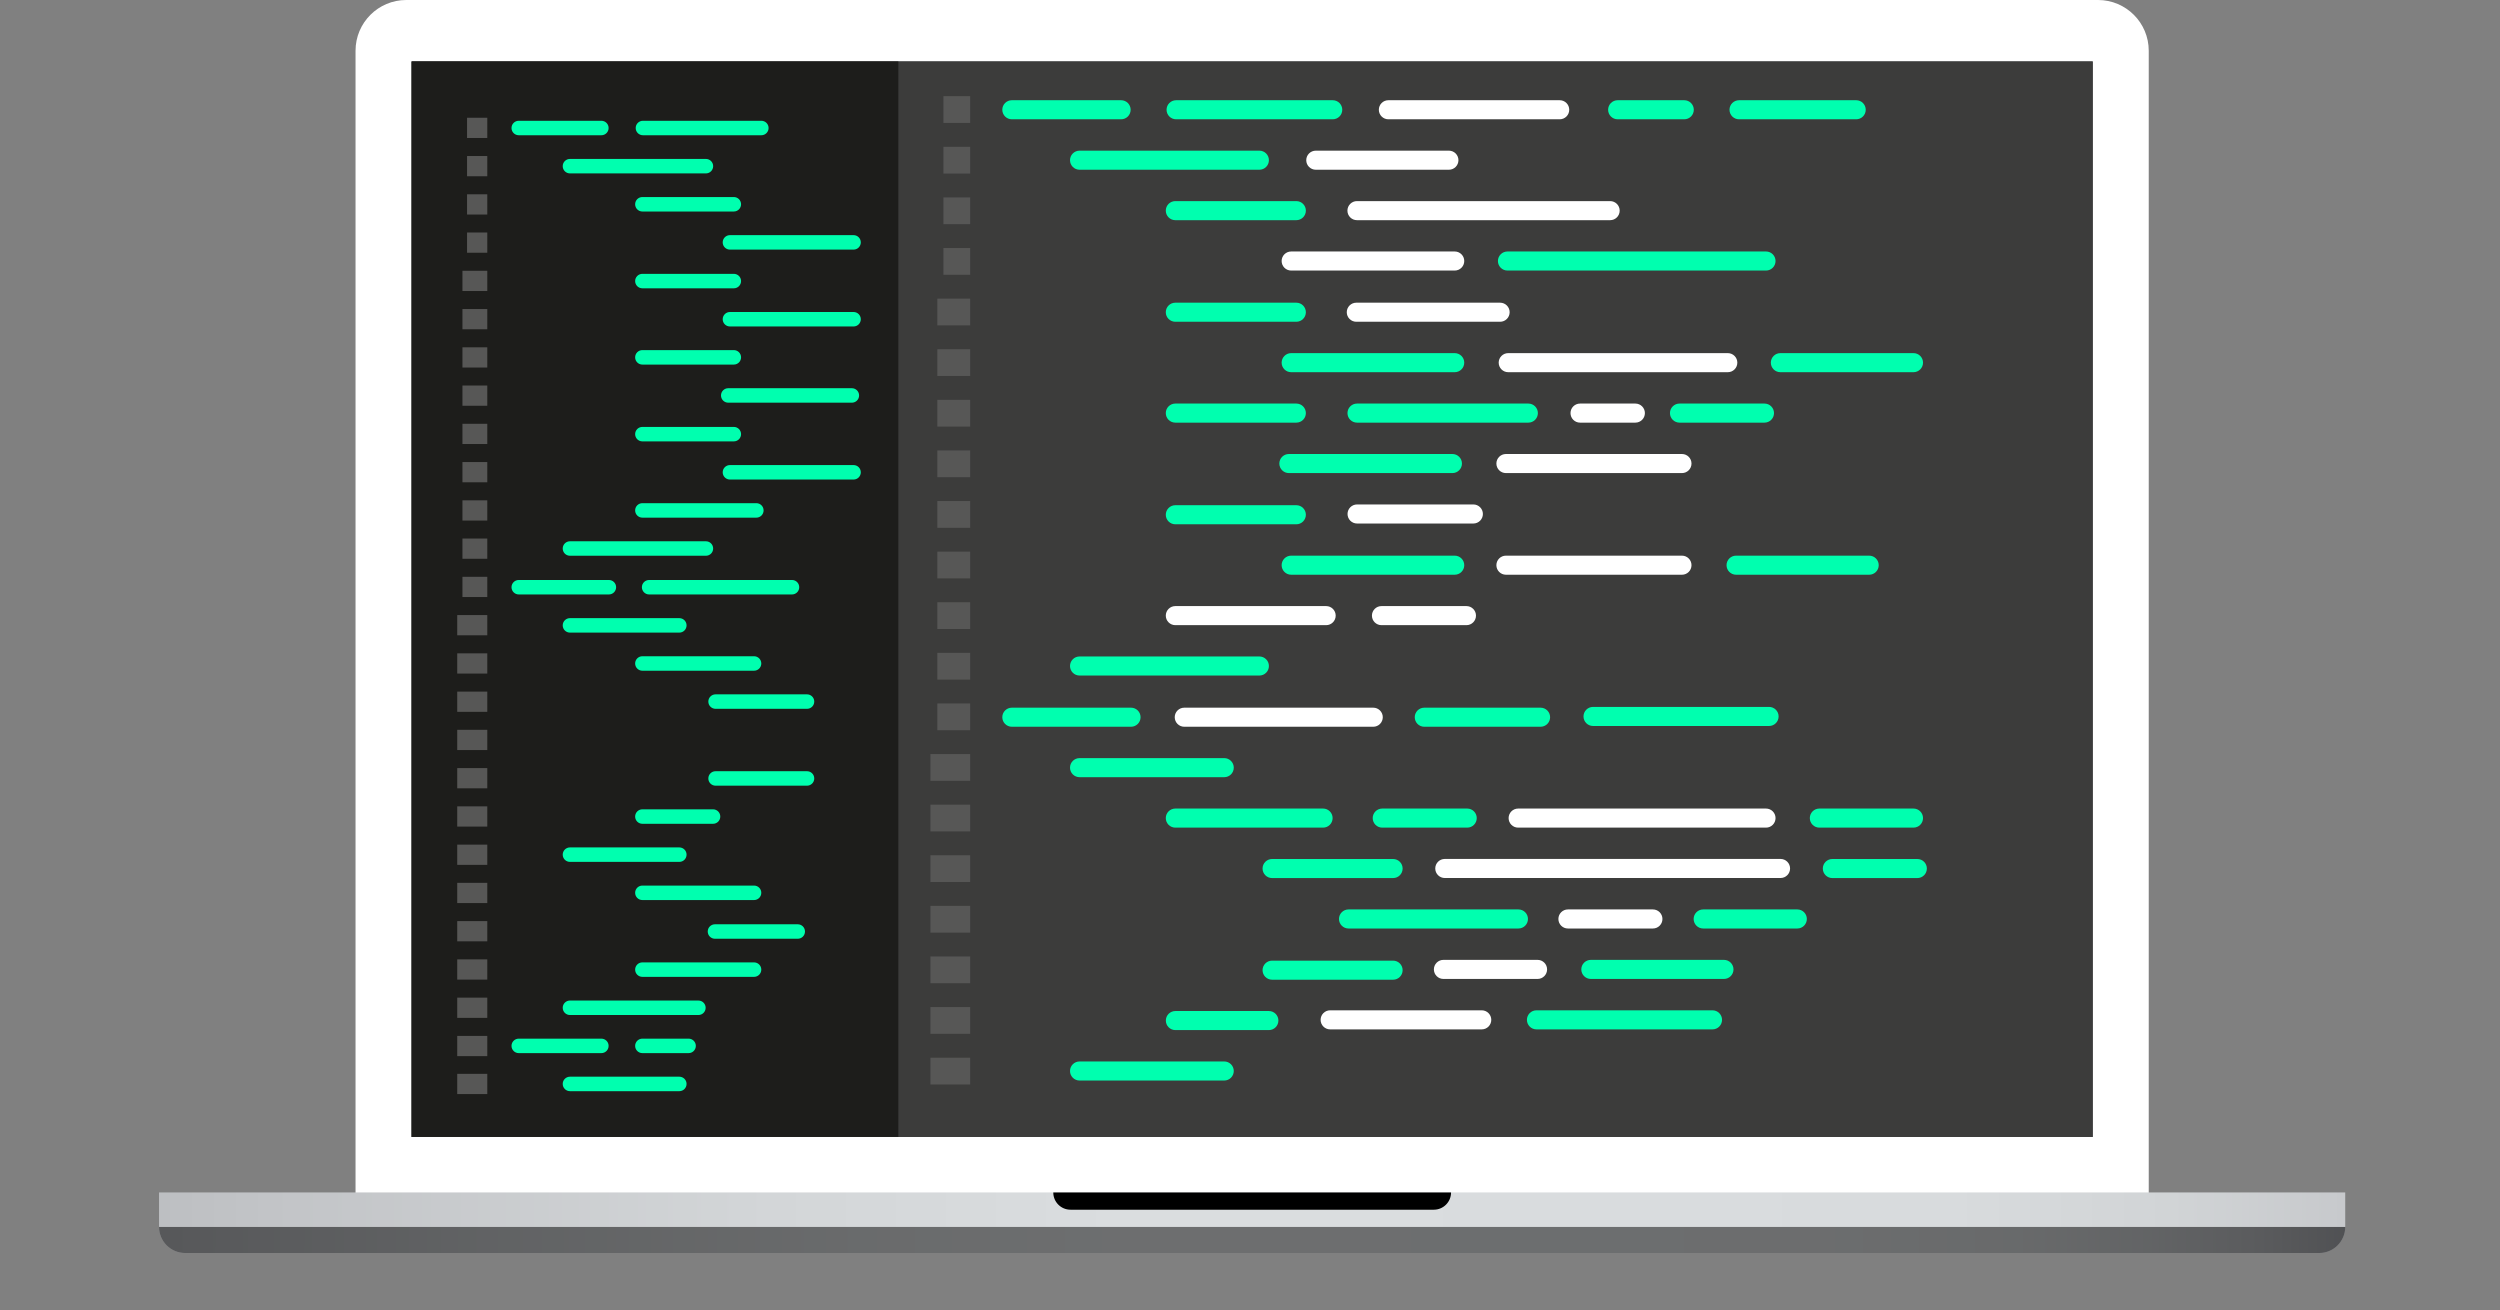 <svg  viewBox="0 0 456 239" fill="none" xmlns="http://www.w3.org/2000/svg">
<rect x="0" y="0" width="456" height="239" fill="#808080" stroke="none"/>
<path d="M423.01 228.55H33.77C31.14 228.55 29.01 226.42 29.01 223.79H427.77C427.77 226.42 425.64 228.55 423.01 228.55Z" fill="url(#paint0_linear_452_141)"/>
<g style="mix-blend-mode:soft-light" opacity="0.5">
<path d="M423.01 228.55H33.77C31.14 228.55 29.01 226.42 29.01 223.79H427.77C427.77 226.42 425.64 228.55 423.01 228.55Z" fill="black"/>
</g>
<path d="M74.1 0H382.68C387.79 0 391.93 4.15 391.93 9.25V218.59H64.85V9.25C64.85 4.14 69 0 74.1 0Z" fill="white"/>
<path d="M381.71 11.21H75.08V207.38H381.71V11.21Z" fill="#37393C"/>
<path d="M427.77 217.5H29.01V223.79H427.77V217.5Z" fill="url(#paint1_linear_452_141)"/>
<g style="mix-blend-mode:soft-light">
<path d="M261.52 220.65H195.26C193.52 220.65 192.12 219.24 192.12 217.51H264.67C264.67 219.25 263.26 220.65 261.53 220.65H261.52Z" fill="black"/>
</g>
<path d="M381.71 11.21H75.08V207.38H381.71V11.21Z" fill="#3C3C3B"/>
<path d="M163.86 11.21H75.08V207.38H163.86V11.21Z" fill="#1D1D1B"/>
<path d="M88.88 49.39H84.35V53.08H88.88V49.39Z" fill="#575756"/>
<path d="M88.88 42.409H85.19V46.099H88.88V42.409Z" fill="#575756"/>
<path d="M88.88 35.44H85.19V39.13H88.88V35.44Z" fill="#575756"/>
<path d="M88.88 28.46H85.19V32.15H88.88V28.46Z" fill="#575756"/>
<path d="M88.88 21.48H85.19V25.169H88.88V21.48Z" fill="#575756"/>
<path d="M88.88 56.369H84.35V60.059H88.88V56.369Z" fill="#575756"/>
<path d="M88.88 63.35H84.35V67.04H88.88V63.35Z" fill="#575756"/>
<path d="M88.88 70.319H84.35V74.009H88.88V70.319Z" fill="#575756"/>
<path d="M88.88 77.3H84.35V80.99H88.88V77.3Z" fill="#575756"/>
<path d="M88.88 112.189H83.4V115.879H88.88V112.189Z" fill="#575756"/>
<path d="M88.88 119.17H83.4V122.86H88.88V119.17Z" fill="#575756"/>
<path d="M88.88 126.149H83.4V129.839H88.88V126.149Z" fill="#575756"/>
<path d="M88.88 133.119H83.4V136.809H88.88V133.119Z" fill="#575756"/>
<path d="M88.88 140.1H83.4V143.79H88.88V140.1Z" fill="#575756"/>
<path d="M88.88 147.079H83.4V150.769H88.88V147.079Z" fill="#575756"/>
<path d="M88.88 154.06H83.4V157.75H88.88V154.06Z" fill="#575756"/>
<path d="M88.88 161.029H83.4V164.719H88.88V161.029Z" fill="#575756"/>
<path d="M88.88 168.01H83.4V171.7H88.88V168.01Z" fill="#575756"/>
<path d="M88.88 174.989H83.4V178.679H88.88V174.989Z" fill="#575756"/>
<path d="M88.88 181.97H83.4V185.66H88.88V181.97Z" fill="#575756"/>
<path d="M88.88 188.949H83.4V192.639H88.88V188.949Z" fill="#575756"/>
<path d="M88.88 195.869H83.4V199.559H88.88V195.869Z" fill="#575756"/>
<path d="M88.88 84.279H84.35V87.969H88.88V84.279Z" fill="#575756"/>
<path d="M88.88 91.26H84.35V94.95H88.88V91.26Z" fill="#575756"/>
<path d="M88.88 105.21H84.35V108.9H88.88V105.21Z" fill="#575756"/>
<path d="M88.88 98.23H84.35V101.919H88.88V98.23Z" fill="#575756"/>
<path d="M109.69 24.669H94.62C93.89 24.669 93.3 24.079 93.3 23.349C93.3 22.619 93.89 22.029 94.62 22.029H109.69C110.42 22.029 111.01 22.619 111.01 23.349C111.01 24.079 110.42 24.669 109.69 24.669Z" fill="#00FFAF"/>
<path d="M109.69 192.089H94.62C93.89 192.089 93.3 191.499 93.3 190.769C93.3 190.039 93.89 189.449 94.62 189.449H109.69C110.42 189.449 111.01 190.039 111.01 190.769C111.01 191.499 110.42 192.089 109.69 192.089Z" fill="#00FFAF"/>
<path d="M111.06 108.429H94.62C93.89 108.429 93.3 107.839 93.3 107.109C93.3 106.379 93.89 105.789 94.62 105.789H111.06C111.79 105.789 112.38 106.379 112.38 107.109C112.38 107.839 111.79 108.429 111.06 108.429Z" fill="#00FFAF"/>
<path d="M138.87 24.669H117.27C116.54 24.669 115.95 24.079 115.95 23.349C115.95 22.619 116.54 22.029 117.27 22.029H138.87C139.6 22.029 140.19 22.619 140.19 23.349C140.19 24.079 139.6 24.669 138.87 24.669Z" fill="#00FFAF"/>
<path d="M128.76 31.629H103.96C103.23 31.629 102.64 31.039 102.64 30.309C102.64 29.579 103.23 28.989 103.96 28.989H128.76C129.49 28.989 130.08 29.579 130.08 30.309C130.08 31.039 129.49 31.629 128.76 31.629Z" fill="#00FFAF"/>
<path d="M128.76 101.369H103.96C103.23 101.369 102.64 100.779 102.64 100.049C102.64 99.32 103.23 98.73 103.96 98.73H128.76C129.49 98.73 130.08 99.32 130.08 100.049C130.08 100.779 129.49 101.369 128.76 101.369Z" fill="#00FFAF"/>
<path d="M123.91 115.389H103.96C103.23 115.389 102.64 114.799 102.64 114.069C102.64 113.339 103.23 112.749 103.96 112.749H123.91C124.64 112.749 125.23 113.339 125.23 114.069C125.23 114.799 124.64 115.389 123.91 115.389Z" fill="#00FFAF"/>
<path d="M123.91 157.209H103.96C103.23 157.209 102.64 156.619 102.64 155.889C102.64 155.159 103.23 154.569 103.96 154.569H123.91C124.64 154.569 125.23 155.159 125.23 155.889C125.23 156.619 124.64 157.209 123.91 157.209Z" fill="#00FFAF"/>
<path d="M127.39 185.139H103.96C103.23 185.139 102.64 184.549 102.64 183.819C102.64 183.089 103.23 182.499 103.96 182.499H127.39C128.12 182.499 128.71 183.089 128.71 183.819C128.71 184.549 128.12 185.139 127.39 185.139Z" fill="#00FFAF"/>
<path d="M145.51 171.229H130.41C129.68 171.229 129.09 170.639 129.09 169.909C129.09 169.179 129.68 168.589 130.41 168.589H145.51C146.24 168.589 146.83 169.179 146.83 169.909C146.83 170.639 146.24 171.229 145.51 171.229Z" fill="#00FFAF"/>
<path d="M125.6 192.089H117.17C116.44 192.089 115.85 191.499 115.85 190.769C115.85 190.039 116.44 189.449 117.17 189.449H125.6C126.33 189.449 126.92 190.039 126.92 190.769C126.92 191.499 126.33 192.089 125.6 192.089Z" fill="#00FFAF"/>
<path d="M155.69 45.53H133.14C132.41 45.53 131.82 44.94 131.82 44.21C131.82 43.48 132.41 42.89 133.14 42.89H155.69C156.42 42.89 157.01 43.48 157.01 44.21C157.01 44.94 156.42 45.53 155.69 45.53Z" fill="#00FFAF"/>
<path d="M155.69 59.549H133.14C132.41 59.549 131.82 58.959 131.82 58.229C131.82 57.499 132.41 56.909 133.14 56.909H155.69C156.42 56.909 157.01 57.499 157.01 58.229C157.01 58.959 156.42 59.549 155.69 59.549Z" fill="#00FFAF"/>
<path d="M155.38 73.45H132.83C132.1 73.45 131.51 72.86 131.51 72.13C131.51 71.4 132.1 70.81 132.83 70.81H155.38C156.11 70.81 156.7 71.4 156.7 72.13C156.7 72.86 156.11 73.45 155.38 73.45Z" fill="#00FFAF"/>
<path d="M155.69 87.469H133.14C132.41 87.469 131.82 86.879 131.82 86.149C131.82 85.419 132.41 84.829 133.14 84.829H155.69C156.42 84.829 157.01 85.419 157.01 86.149C157.01 86.879 156.42 87.469 155.69 87.469Z" fill="#00FFAF"/>
<path d="M133.85 38.58H117.17C116.44 38.58 115.85 37.989 115.85 37.26C115.85 36.529 116.44 35.94 117.17 35.94H133.85C134.58 35.94 135.17 36.529 135.17 37.26C135.17 37.989 134.58 38.58 133.85 38.58Z" fill="#00FFAF"/>
<path d="M133.85 52.589H117.17C116.44 52.589 115.85 51.999 115.85 51.269C115.85 50.539 116.44 49.949 117.17 49.949H133.85C134.58 49.949 135.17 50.539 135.17 51.269C135.17 51.999 134.58 52.589 133.85 52.589Z" fill="#00FFAF"/>
<path d="M133.85 66.499H117.17C116.44 66.499 115.85 65.909 115.85 65.179C115.85 64.449 116.44 63.859 117.17 63.859H133.85C134.58 63.859 135.17 64.449 135.17 65.179C135.17 65.909 134.58 66.499 133.85 66.499Z" fill="#00FFAF"/>
<path d="M133.85 80.509H117.17C116.44 80.509 115.85 79.919 115.85 79.189C115.85 78.459 116.44 77.869 117.17 77.869H133.85C134.58 77.869 135.17 78.459 135.17 79.189C135.17 79.919 134.58 80.509 133.85 80.509Z" fill="#00FFAF"/>
<path d="M137.54 122.339H117.17C116.44 122.339 115.85 121.749 115.85 121.019C115.85 120.289 116.44 119.699 117.17 119.699H137.54C138.27 119.699 138.86 120.289 138.86 121.019C138.86 121.749 138.27 122.339 137.54 122.339Z" fill="#00FFAF"/>
<path d="M137.54 164.169H117.17C116.44 164.169 115.85 163.579 115.85 162.849C115.85 162.119 116.44 161.529 117.17 161.529H137.54C138.27 161.529 138.86 162.119 138.86 162.849C138.86 163.579 138.27 164.169 137.54 164.169Z" fill="#00FFAF"/>
<path d="M123.91 199.03H103.96C103.23 199.03 102.64 198.44 102.64 197.71C102.64 196.98 103.23 196.39 103.96 196.39H123.91C124.64 196.39 125.23 196.98 125.23 197.71C125.23 198.44 124.64 199.03 123.91 199.03Z" fill="#00FFAF"/>
<path d="M137.54 178.179H117.17C116.44 178.179 115.85 177.589 115.85 176.859C115.85 176.129 116.44 175.539 117.17 175.539H137.54C138.27 175.539 138.86 176.129 138.86 176.859C138.86 177.589 138.27 178.179 137.54 178.179Z" fill="#00FFAF"/>
<path d="M130.06 150.259H117.17C116.44 150.259 115.85 149.669 115.85 148.939C115.85 148.209 116.44 147.619 117.17 147.619H130.06C130.79 147.619 131.38 148.209 131.38 148.939C131.38 149.669 130.79 150.259 130.06 150.259Z" fill="#00FFAF"/>
<path d="M147.2 129.289H130.52C129.79 129.289 129.2 128.699 129.2 127.969C129.2 127.239 129.79 126.649 130.52 126.649H147.2C147.93 126.649 148.52 127.239 148.52 127.969C148.52 128.699 147.93 129.289 147.2 129.289Z" fill="#00FFAF"/>
<path d="M147.2 143.309H130.52C129.79 143.309 129.2 142.719 129.2 141.989C129.2 141.259 129.79 140.669 130.52 140.669H147.2C147.93 140.669 148.52 141.259 148.52 141.989C148.52 142.719 147.93 143.309 147.2 143.309Z" fill="#00FFAF"/>
<path d="M137.96 94.419H117.17C116.44 94.419 115.85 93.829 115.85 93.099C115.85 92.369 116.44 91.779 117.17 91.779H137.96C138.69 91.779 139.28 92.369 139.28 93.099C139.28 93.829 138.69 94.419 137.96 94.419Z" fill="#00FFAF"/>
<path d="M144.46 108.429H118.4C117.67 108.429 117.08 107.839 117.08 107.109C117.08 106.379 117.67 105.789 118.4 105.789H144.46C145.19 105.789 145.78 106.379 145.78 107.109C145.78 107.839 145.19 108.429 144.46 108.429Z" fill="#00FFAF"/>
<path d="M176.96 54.47H170.97V59.35H176.96V54.47Z" fill="#575756"/>
<path d="M176.96 45.24H172.08V50.12H176.96V45.24Z" fill="#575756"/>
<path d="M176.96 36.01H172.08V40.89H176.96V36.01Z" fill="#575756"/>
<path d="M176.96 26.78H172.08V31.66H176.96V26.78Z" fill="#575756"/>
<path d="M176.96 17.54H172.08V22.42H176.96V17.54Z" fill="#575756"/>
<path d="M176.96 63.7H170.97V68.58H176.96V63.7Z" fill="#575756"/>
<path d="M176.96 72.93H170.97V77.81H176.96V72.93Z" fill="#575756"/>
<path d="M176.96 82.16H170.97V87.04H176.96V82.16Z" fill="#575756"/>
<path d="M176.96 91.39H170.97V96.27H176.96V91.39Z" fill="#575756"/>
<path d="M176.96 137.54H169.71V142.42H176.96V137.54Z" fill="#575756"/>
<path d="M176.96 146.771H169.71V151.65H176.96V146.771Z" fill="#575756"/>
<path d="M176.96 156H169.71V160.88H176.96V156Z" fill="#575756"/>
<path d="M176.96 165.23H169.71V170.11H176.96V165.23Z" fill="#575756"/>
<path d="M176.96 174.46H169.71V179.34H176.96V174.46Z" fill="#575756"/>
<path d="M176.96 183.69H169.71V188.57H176.96V183.69Z" fill="#575756"/>
<path d="M176.96 192.93H169.71V197.81H176.96V192.93Z" fill="#575756"/>
<path d="M176.96 100.62H170.97V105.5H176.96V100.62Z" fill="#575756"/>
<path d="M176.96 109.85H170.97V114.73H176.96V109.85Z" fill="#575756"/>
<path d="M176.96 128.31H170.97V133.19H176.96V128.31Z" fill="#575756"/>
<path d="M176.96 119.08H170.97V123.96H176.96V119.08Z" fill="#575756"/>
<path d="M204.49 21.76H184.56C183.6 21.76 182.82 20.98 182.82 20.02C182.82 19.06 183.6 18.28 184.56 18.28H204.49C205.45 18.28 206.23 19.06 206.23 20.02C206.23 20.98 205.45 21.76 204.49 21.76Z" fill="#00FFAF"/>
<path d="M206.3 132.56H184.56C183.6 132.56 182.82 131.78 182.82 130.82C182.82 129.86 183.6 129.08 184.56 129.08H206.3C207.26 129.08 208.04 129.86 208.04 130.82C208.04 131.78 207.26 132.56 206.3 132.56Z" fill="#00FFAF"/>
<path d="M243.09 21.76H214.52C213.56 21.76 212.78 20.98 212.78 20.02C212.78 19.06 213.56 18.28 214.52 18.28H243.09C244.05 18.28 244.83 19.06 244.83 20.02C244.83 20.98 244.05 21.76 243.09 21.76Z" fill="#00FFAF"/>
<path d="M229.71 30.96H196.91C195.95 30.96 195.17 30.18 195.17 29.221C195.17 28.261 195.95 27.48 196.91 27.48H229.71C230.67 27.48 231.45 28.261 231.45 29.221C231.45 30.18 230.67 30.96 229.71 30.96Z" fill="#00FFAF"/>
<path d="M229.71 123.22H196.91C195.95 123.22 195.17 122.44 195.17 121.48C195.17 120.52 195.95 119.74 196.91 119.74H229.71C230.67 119.74 231.45 120.52 231.45 121.48C231.45 122.44 230.67 123.22 229.71 123.22Z" fill="#00FFAF"/>
<path d="M223.3 141.76H196.91C195.95 141.76 195.17 140.98 195.17 140.02C195.17 139.06 195.95 138.28 196.91 138.28H223.3C224.26 138.28 225.04 139.06 225.04 140.02C225.04 140.98 224.26 141.76 223.3 141.76Z" fill="#00FFAF"/>
<path d="M223.3 197.09H196.91C195.95 197.09 195.17 196.31 195.17 195.35C195.17 194.39 195.95 193.61 196.91 193.61H223.3C224.26 193.61 225.04 194.39 225.04 195.35C225.04 196.31 224.26 197.09 223.3 197.09Z" fill="#00FFAF"/>
<path d="M264.28 30.96H240C239.04 30.96 238.26 30.18 238.26 29.221C238.26 28.261 239.04 27.48 240 27.48H264.28C265.24 27.48 266.02 28.261 266.02 29.221C266.02 30.18 265.24 30.96 264.28 30.96Z" fill="white"/>
<path d="M349.02 67.89H324.74C323.78 67.89 323 67.11 323 66.15C323 65.19 323.78 64.41 324.74 64.41H349.02C349.98 64.41 350.76 65.19 350.76 66.15C350.76 67.11 349.98 67.89 349.02 67.89Z" fill="#00FFAF"/>
<path d="M340.94 104.831H316.66C315.7 104.831 314.92 104.051 314.92 103.091C314.92 102.131 315.7 101.351 316.66 101.351H340.94C341.9 101.351 342.68 102.131 342.68 103.091C342.68 104.051 341.9 104.831 340.94 104.831Z" fill="#00FFAF"/>
<path d="M314.45 178.56H290.17C289.21 178.56 288.43 177.78 288.43 176.82C288.43 175.86 289.21 175.08 290.17 175.08H314.45C315.41 175.08 316.19 175.86 316.19 176.82C316.19 177.78 315.41 178.56 314.45 178.56Z" fill="#00FFAF"/>
<path d="M307.21 21.76H295.06C294.1 21.76 293.32 20.98 293.32 20.02C293.32 19.06 294.1 18.28 295.06 18.28H307.21C308.17 18.28 308.95 19.06 308.95 20.02C308.95 20.98 308.17 21.76 307.21 21.76Z" fill="#00FFAF"/>
<path d="M321.84 77.09H306.34C305.38 77.09 304.6 76.31 304.6 75.35C304.6 74.39 305.38 73.61 306.34 73.61H321.84C322.8 73.61 323.58 74.39 323.58 75.35C323.58 76.31 322.8 77.09 321.84 77.09Z" fill="#00FFAF"/>
<path d="M267.48 114.03H251.98C251.02 114.03 250.24 113.25 250.24 112.29C250.24 111.33 251.02 110.55 251.98 110.55H267.48C268.44 110.55 269.22 111.33 269.22 112.29C269.22 113.25 268.44 114.03 267.48 114.03Z" fill="white"/>
<path d="M267.62 150.96H252.12C251.16 150.96 250.38 150.18 250.38 149.22C250.38 148.26 251.16 147.48 252.12 147.48H267.62C268.58 147.48 269.36 148.26 269.36 149.22C269.36 150.18 268.58 150.96 267.62 150.96Z" fill="#00FFAF"/>
<path d="M349.72 160.161H334.22C333.26 160.161 332.48 159.381 332.48 158.421C332.48 157.461 333.26 156.681 334.22 156.681H349.72C350.68 156.681 351.46 157.461 351.46 158.421C351.46 159.381 350.68 160.161 349.72 160.161Z" fill="#00FFAF"/>
<path d="M301.49 169.36H285.99C285.03 169.36 284.25 168.58 284.25 167.62C284.25 166.66 285.03 165.88 285.99 165.88H301.49C302.45 165.88 303.23 166.66 303.23 167.62C303.23 168.58 302.45 169.36 301.49 169.36Z" fill="white"/>
<path d="M284.49 21.76H253.24C252.28 21.76 251.5 20.98 251.5 20.02C251.5 19.06 252.28 18.28 253.24 18.28H284.49C285.45 18.28 286.23 19.06 286.23 20.02C286.23 20.98 285.45 21.76 284.49 21.76Z" fill="white"/>
<path d="M273.62 58.69H247.39C246.43 58.69 245.65 57.91 245.65 56.95C245.65 55.99 246.43 55.21 247.39 55.21H273.62C274.58 55.21 275.36 55.99 275.36 56.95C275.36 57.91 274.58 58.69 273.62 58.69Z" fill="white"/>
<path d="M278.77 77.09H247.52C246.56 77.09 245.78 76.31 245.78 75.35C245.78 74.39 246.56 73.61 247.52 73.61H278.77C279.73 73.61 280.51 74.39 280.51 75.35C280.51 76.31 279.73 77.09 278.77 77.09Z" fill="#00FFAF"/>
<path d="M268.74 95.491H247.53C246.57 95.491 245.79 94.711 245.79 93.751C245.79 92.791 246.57 92.011 247.53 92.011H268.74C269.7 92.011 270.48 92.791 270.48 93.751C270.48 94.711 269.7 95.491 268.74 95.491Z" fill="white"/>
<path d="M349.02 150.96H331.85C330.89 150.96 330.11 150.18 330.11 149.22C330.11 148.26 330.89 147.48 331.85 147.48H349.02C349.98 147.48 350.76 148.26 350.76 149.22C350.76 150.18 349.98 150.96 349.02 150.96Z" fill="#00FFAF"/>
<path d="M327.83 169.36H310.66C309.7 169.36 308.92 168.58 308.92 167.62C308.92 166.66 309.7 165.88 310.66 165.88H327.83C328.79 165.88 329.57 166.66 329.57 167.62C329.57 168.58 328.79 169.36 327.83 169.36Z" fill="#00FFAF"/>
<path d="M280.45 178.56H263.28C262.32 178.56 261.54 177.78 261.54 176.82C261.54 175.86 262.32 175.08 263.28 175.08H280.45C281.41 175.08 282.19 175.86 282.19 176.82C282.19 177.78 281.41 178.56 280.45 178.56Z" fill="white"/>
<path d="M281 132.56H259.79C258.83 132.56 258.05 131.78 258.05 130.82C258.05 129.86 258.83 129.08 259.79 129.08H281C281.96 129.08 282.74 129.86 282.74 130.82C282.74 131.78 281.96 132.56 281 132.56Z" fill="#00FFAF"/>
<path d="M265.34 49.35H235.51C234.55 49.35 233.77 48.57 233.77 47.61C233.77 46.65 234.55 45.87 235.51 45.87H265.34C266.3 45.87 267.08 46.65 267.08 47.61C267.08 48.57 266.3 49.35 265.34 49.35Z" fill="white"/>
<path d="M298.29 77.09H288.2C287.24 77.09 286.46 76.31 286.46 75.35C286.46 74.39 287.24 73.61 288.2 73.61H298.29C299.25 73.61 300.03 74.39 300.03 75.35C300.03 76.31 299.25 77.09 298.29 77.09Z" fill="white"/>
<path d="M265.34 67.89H235.51C234.55 67.89 233.77 67.11 233.77 66.15C233.77 65.19 234.55 64.41 235.51 64.41H265.34C266.3 64.41 267.08 65.19 267.08 66.15C267.08 67.11 266.3 67.89 265.34 67.89Z" fill="#00FFAF"/>
<path d="M264.92 86.291H235.09C234.13 86.291 233.35 85.511 233.35 84.551C233.35 83.591 234.13 82.811 235.09 82.811H264.92C265.88 82.811 266.66 83.591 266.66 84.551C266.66 85.511 265.88 86.291 264.92 86.291Z" fill="#00FFAF"/>
<path d="M265.34 104.831H235.51C234.55 104.831 233.77 104.051 233.77 103.091C233.77 102.131 234.55 101.351 235.51 101.351H265.34C266.3 101.351 267.08 102.131 267.08 103.091C267.08 104.051 266.3 104.831 265.34 104.831Z" fill="#00FFAF"/>
<path d="M236.45 40.161H214.38C213.42 40.161 212.64 39.381 212.64 38.421C212.64 37.461 213.42 36.681 214.38 36.681H236.45C237.41 36.681 238.19 37.461 238.19 38.421C238.19 39.381 237.41 40.161 236.45 40.161Z" fill="#00FFAF"/>
<path d="M322.12 49.35H274.96C274 49.35 273.22 48.57 273.22 47.61C273.22 46.65 274 45.87 274.96 45.87H322.12C323.08 45.87 323.86 46.65 323.86 47.61C323.86 48.57 323.08 49.35 322.12 49.35Z" fill="#00FFAF"/>
<path d="M315.15 67.89H275.1C274.14 67.89 273.36 67.11 273.36 66.15C273.36 65.19 274.14 64.41 275.1 64.41H315.15C316.11 64.41 316.89 65.19 316.89 66.15C316.89 67.11 316.11 67.89 315.15 67.89Z" fill="white"/>
<path d="M306.79 86.291H274.68C273.72 86.291 272.94 85.511 272.94 84.551C272.94 83.591 273.72 82.811 274.68 82.811H306.79C307.75 82.811 308.53 83.591 308.53 84.551C308.53 85.511 307.75 86.291 306.79 86.291Z" fill="white"/>
<path d="M306.79 104.831H274.68C273.72 104.831 272.94 104.051 272.94 103.091C272.94 102.131 273.72 101.351 274.68 101.351H306.79C307.75 101.351 308.53 102.131 308.53 103.091C308.53 104.051 307.75 104.831 306.79 104.831Z" fill="white"/>
<path d="M322.68 132.42H290.57C289.61 132.42 288.83 131.64 288.83 130.68C288.83 129.72 289.61 128.94 290.57 128.94H322.68C323.64 128.94 324.42 129.72 324.42 130.68C324.42 131.64 323.64 132.42 322.68 132.42Z" fill="#00FFAF"/>
<path d="M312.36 187.76H280.25C279.29 187.76 278.51 186.98 278.51 186.02C278.51 185.06 279.29 184.28 280.25 184.28H312.36C313.32 184.28 314.1 185.06 314.1 186.02C314.1 186.98 313.32 187.76 312.36 187.76Z" fill="#00FFAF"/>
<path d="M324.77 156.67H263.53C262.57 156.67 261.79 157.45 261.79 158.41C261.79 159.37 262.57 160.15 263.53 160.15H324.77C325.73 160.15 326.51 159.37 326.51 158.41C326.51 157.45 325.73 156.67 324.77 156.67Z" fill="white"/>
<path d="M322.12 150.96H276.91C275.95 150.96 275.17 150.18 275.17 149.22C275.17 148.26 275.95 147.48 276.91 147.48H322.12C323.08 147.48 323.86 148.26 323.86 149.22C323.86 150.18 323.08 150.96 322.12 150.96Z" fill="white"/>
<path d="M293.69 40.161H247.51C246.55 40.161 245.77 39.381 245.77 38.421C245.77 37.461 246.55 36.681 247.51 36.681H293.69C294.65 36.681 295.43 37.461 295.43 38.421C295.43 39.381 294.65 40.161 293.69 40.161Z" fill="white"/>
<path d="M236.45 58.69H214.38C213.42 58.69 212.64 57.91 212.64 56.95C212.64 55.99 213.42 55.21 214.38 55.21H236.45C237.41 55.21 238.19 55.99 238.19 56.95C238.19 57.91 237.41 58.69 236.45 58.69Z" fill="#00FFAF"/>
<path d="M236.45 77.09H214.38C213.42 77.09 212.64 76.31 212.64 75.35C212.64 74.39 213.42 73.61 214.38 73.61H236.45C237.41 73.61 238.19 74.39 238.19 75.35C238.19 76.31 237.41 77.09 236.45 77.09Z" fill="#00FFAF"/>
<path d="M236.45 95.63H214.38C213.42 95.63 212.64 94.85 212.64 93.89C212.64 92.93 213.42 92.15 214.38 92.15H236.45C237.41 92.15 238.19 92.93 238.19 93.89C238.19 94.85 237.41 95.63 236.45 95.63Z" fill="#00FFAF"/>
<path d="M241.33 150.96H214.38C213.42 150.96 212.64 150.18 212.64 149.22C212.64 148.26 213.42 147.48 214.38 147.48H241.33C242.29 147.48 243.07 148.26 243.07 149.22C243.07 150.18 242.29 150.96 241.33 150.96Z" fill="#00FFAF"/>
<path d="M231.44 187.89H214.39C213.43 187.89 212.65 187.11 212.65 186.15C212.65 185.19 213.43 184.41 214.39 184.41H231.44C232.4 184.41 233.18 185.19 233.18 186.15C233.18 187.11 232.4 187.89 231.44 187.89Z" fill="#00FFAF"/>
<path d="M270.27 187.76H242.62C241.66 187.76 240.88 186.98 240.88 186.02C240.88 185.06 241.66 184.28 242.62 184.28H270.27C271.23 184.28 272.01 185.06 272.01 186.02C272.01 186.98 271.23 187.76 270.27 187.76Z" fill="white"/>
<path d="M254.1 160.161H232.03C231.07 160.161 230.29 159.381 230.29 158.421C230.29 157.461 231.07 156.681 232.03 156.681H254.1C255.06 156.681 255.84 157.461 255.84 158.421C255.84 159.381 255.06 160.161 254.1 160.161Z" fill="#00FFAF"/>
<path d="M254.1 178.701H232.03C231.07 178.701 230.29 177.921 230.29 176.961C230.29 176.001 231.07 175.221 232.03 175.221H254.1C255.06 175.221 255.84 176.001 255.84 176.961C255.84 177.921 255.06 178.701 254.1 178.701Z" fill="#00FFAF"/>
<path d="M276.96 169.36H245.97C245.01 169.36 244.23 168.58 244.23 167.62C244.23 166.66 245.01 165.88 245.97 165.88H276.96C277.92 165.88 278.7 166.66 278.7 167.62C278.7 168.58 277.92 169.36 276.96 169.36Z" fill="#00FFAF"/>
<path d="M241.89 114.03H214.38C213.42 114.03 212.64 113.25 212.64 112.29C212.64 111.33 213.42 110.55 214.38 110.55H241.89C242.85 110.55 243.63 111.33 243.63 112.29C243.63 113.25 242.85 114.03 241.89 114.03Z" fill="white"/>
<path d="M250.48 132.56H216.01C215.05 132.56 214.27 131.78 214.27 130.82C214.27 129.86 215.05 129.08 216.01 129.08H250.48C251.44 129.08 252.22 129.86 252.22 130.82C252.22 131.78 251.44 132.56 250.48 132.56Z" fill="white"/>
<path d="M338.57 21.76H317.2C316.24 21.76 315.46 20.98 315.46 20.02C315.46 19.06 316.24 18.28 317.2 18.28H338.57C339.53 18.28 340.31 19.06 340.31 20.02C340.31 20.98 339.53 21.76 338.57 21.76Z" fill="#00FFAF"/>
<defs>
<linearGradient id="paint0_linear_452_141" x1="29.01" y1="226.17" x2="427.77" y2="226.17" gradientUnits="userSpaceOnUse">
<stop stop-color="#AEB0B4"/>
<stop offset="0.14" stop-color="#C1C4C7"/>
<stop offset="0.32" stop-color="#D3D6D8"/>
<stop offset="0.44" stop-color="#DADDDF"/>
<stop offset="0.45" stop-color="#DADDDF"/>
<stop offset="0.51" stop-color="#DADDDF"/>
<stop offset="0.76" stop-color="#D8DBDD"/>
<stop offset="0.85" stop-color="#D1D4D6"/>
<stop offset="0.91" stop-color="#C5C8CB"/>
<stop offset="0.96" stop-color="#B5B7BB"/>
<stop offset="1" stop-color="#A1A3A8"/>
</linearGradient>
<linearGradient id="paint1_linear_452_141" x1="29.01" y1="220.65" x2="427.77" y2="220.65" gradientUnits="userSpaceOnUse">
<stop stop-color="#BDBFC2"/>
<stop offset="0.05" stop-color="#C2C4C7"/>
<stop offset="0.28" stop-color="#D3D6D8"/>
<stop offset="0.44" stop-color="#DADDDF"/>
<stop offset="0.45" stop-color="#DADDDF"/>
<stop offset="0.51" stop-color="#DADDDF"/>
<stop offset="0.82" stop-color="#D8DBDD"/>
<stop offset="0.92" stop-color="#D1D4D6"/>
<stop offset="1" stop-color="#C7C9CC"/>
</linearGradient>
</defs>
</svg>
